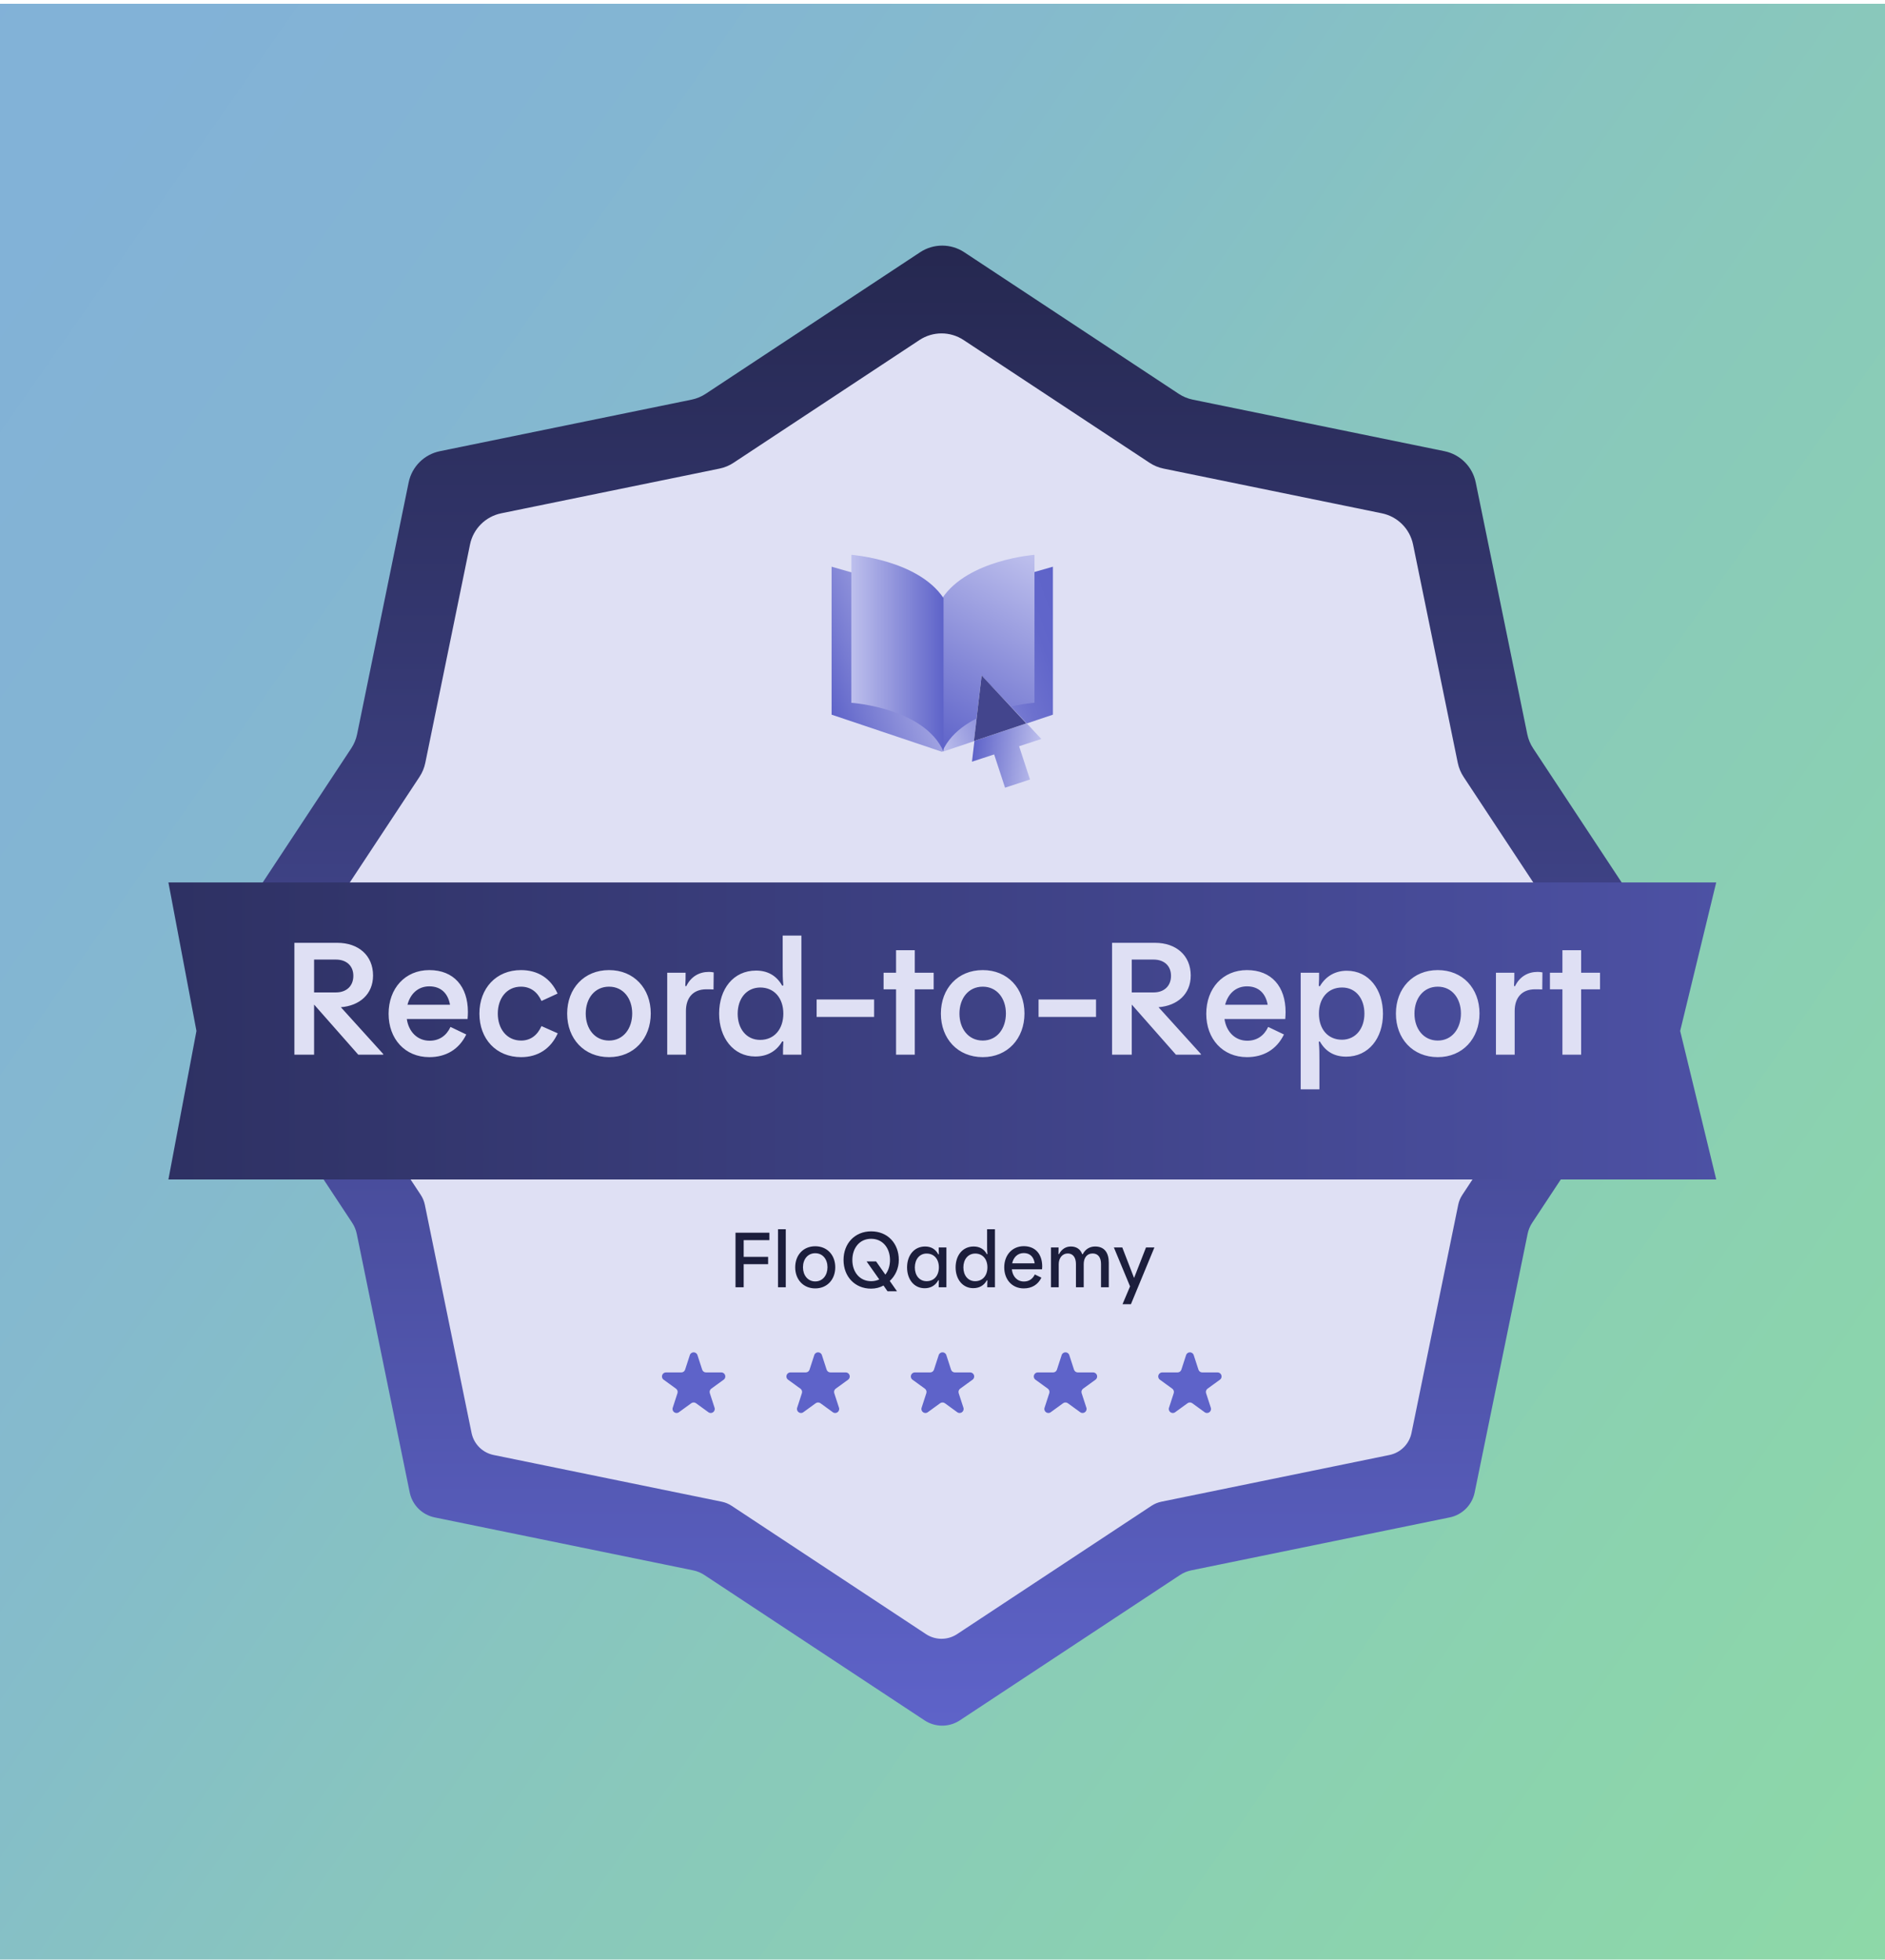 <svg width="482" height="501" viewBox="0 0 482 501" fill="none" xmlns="http://www.w3.org/2000/svg">
<rect width="482" height="500" transform="translate(0 0.969)" fill="url(#paint0_linear_1607_2157)"/>
<g filter="url(#filter0_ii_1607_2157)">
<path d="M207.228 86.911C227.761 73.358 254.4 73.358 274.934 86.911L292.095 98.238C298.636 102.556 305.942 105.582 313.619 107.154L333.763 111.279C357.867 116.215 376.703 135.051 381.639 159.155L385.764 179.299C387.336 186.977 390.363 194.283 394.68 200.823L406.007 217.984C419.56 238.518 419.56 265.157 406.007 285.691L394.68 302.852C390.363 309.392 387.336 316.698 385.764 324.376L381.639 344.52C376.703 368.624 357.867 387.46 333.763 392.396L313.619 396.521C305.942 398.093 298.636 401.12 292.095 405.437L274.934 416.764C254.4 430.317 227.761 430.317 207.228 416.764L190.067 405.437C183.526 401.12 176.22 398.093 168.542 396.521L148.398 392.396C124.295 387.46 105.458 368.624 100.522 344.52L96.397 324.376C94.825 316.698 91.799 309.392 87.482 302.852L76.154 285.691C62.601 265.157 62.601 238.518 76.154 217.984L87.482 200.823C91.799 194.283 94.825 186.977 96.397 179.299L100.522 159.155C105.458 135.051 124.295 116.215 148.398 111.279L168.542 107.154C176.22 105.582 183.526 102.556 190.067 98.238L207.228 86.911Z" fill="#DFE0F4"/>
<path d="M304.993 102.171C303.713 101.909 302.496 101.404 301.406 100.685L246.563 64.486C243.141 62.227 238.701 62.227 235.279 64.486L180.437 100.685C179.347 101.404 178.129 101.909 176.849 102.171L112.474 115.354C108.456 116.176 105.317 119.316 104.494 123.333L91.311 187.709C91.049 188.989 90.545 190.206 89.826 191.296L88.486 193.326L52.882 247.267C51.075 250.005 51.075 253.557 52.882 256.295L90.043 312.595V312.595C90.619 313.467 91.022 314.442 91.232 315.465V315.465L104.766 381.553L104.833 381.852C105.581 384.922 108.036 387.299 111.149 387.936L177.237 401.47L177.265 401.476C178.27 401.682 179.226 402.078 180.082 402.643V402.643L180.107 402.659L236.407 439.82C239.06 441.571 242.476 441.625 245.176 439.984L245.435 439.82L301.736 402.659V402.659C302.608 402.083 303.582 401.68 304.605 401.47V401.47L370.693 387.936C373.907 387.278 376.418 384.767 377.077 381.553L390.611 315.465L390.616 315.437C390.822 314.432 391.218 313.475 391.783 312.619V312.619L391.799 312.595L428.96 256.295C430.767 253.557 430.767 250.005 428.96 247.267L393.357 193.326L393.304 193.246L392.017 191.296C391.297 190.206 390.793 188.988 390.531 187.709L377.348 123.333C376.525 119.316 373.386 116.176 369.369 115.354L304.993 102.171Z" fill="url(#paint1_linear_1607_2157)"/>
<path d="M297.532 119.801C296.252 119.539 295.035 119.035 293.945 118.315L246.396 86.931C242.974 84.672 238.534 84.672 235.111 86.931L187.563 118.315C186.473 119.035 185.255 119.539 183.975 119.801L128.161 131.231C124.144 132.054 121.004 135.193 120.182 139.21L108.752 195.025C108.49 196.304 107.986 197.522 107.266 198.612L106.212 200.21L74.787 247.819C73.192 250.236 73.192 253.371 74.787 255.787L107.586 305.479V305.479C108.094 306.249 108.45 307.109 108.635 308.012V308.012L120.58 366.342L120.64 366.606C121.3 369.316 123.467 371.414 126.215 371.977L184.545 383.922L184.57 383.927C185.457 384.108 186.301 384.458 187.056 384.957V384.957L187.078 384.971L236.77 417.77C239.111 419.315 242.126 419.363 244.509 417.915L244.738 417.77L294.43 384.971V384.971C295.199 384.463 296.059 384.107 296.963 383.922V383.922L355.293 371.977C358.129 371.396 360.346 369.179 360.927 366.342L372.872 308.012L372.877 307.988C373.059 307.1 373.409 306.256 373.907 305.5V305.5L373.921 305.479L406.72 255.787C408.315 253.371 408.315 250.236 406.72 247.819L375.297 200.21L375.25 200.139L374.242 198.612C373.522 197.522 373.018 196.304 372.755 195.025L361.326 139.21C360.503 135.193 357.364 132.054 353.347 131.231L297.532 119.801Z" fill="#DFE0F4"/>
<path d="M176.393 346.44C176.7 345.496 178.035 345.496 178.341 346.44L179.552 350.165C179.689 350.587 180.082 350.873 180.526 350.873L184.443 350.873C185.435 350.873 185.848 352.143 185.045 352.726L181.876 355.028C181.517 355.289 181.367 355.751 181.504 356.173L182.714 359.899C183.021 360.843 181.941 361.627 181.138 361.044L177.969 358.742C177.61 358.481 177.124 358.481 176.765 358.742L173.596 361.044C172.793 361.627 171.713 360.843 172.02 359.899L173.231 356.173C173.368 355.751 173.217 355.289 172.858 355.028L169.689 352.726C168.887 352.143 169.299 350.873 170.291 350.873L174.209 350.873C174.652 350.873 175.046 350.587 175.183 350.165L176.393 346.44Z" fill="#5E63C9"/>
<path d="M208.212 346.44C208.518 345.496 209.853 345.496 210.16 346.44L211.37 350.165C211.507 350.587 211.901 350.873 212.344 350.873L216.261 350.873C217.254 350.873 217.666 352.143 216.863 352.726L213.694 355.028C213.335 355.289 213.185 355.751 213.322 356.173L214.533 359.899C214.839 360.843 213.759 361.627 212.957 361.044L209.788 358.742C209.429 358.481 208.943 358.481 208.584 358.742L205.415 361.044C204.612 361.627 203.532 360.843 203.838 359.899L205.049 356.173C205.186 355.751 205.036 355.289 204.677 355.028L201.508 352.726C200.705 352.143 201.118 350.873 202.11 350.873L206.027 350.873C206.471 350.873 206.864 350.587 207.001 350.165L208.212 346.44Z" fill="#5E63C9"/>
<path d="M240.03 346.44C240.336 345.496 241.671 345.496 241.978 346.44L243.189 350.165C243.326 350.587 243.719 350.873 244.163 350.873L248.08 350.873C249.072 350.873 249.485 352.143 248.682 352.726L245.513 355.028C245.154 355.289 245.004 355.751 245.141 356.173L246.351 359.899C246.658 360.843 245.578 361.627 244.775 361.044L241.606 358.742C241.247 358.481 240.761 358.481 240.402 358.742L237.233 361.044C236.43 361.627 235.35 360.843 235.657 359.899L236.867 356.173C237.004 355.751 236.854 355.289 236.495 355.028L233.326 352.726C232.523 352.143 232.936 350.873 233.928 350.873L237.845 350.873C238.289 350.873 238.682 350.587 238.819 350.165L240.03 346.44Z" fill="#5E63C9"/>
<path d="M271.469 346.44C271.776 345.496 273.111 345.496 273.418 346.44L274.628 350.165C274.765 350.587 275.158 350.873 275.602 350.873L279.519 350.873C280.511 350.873 280.924 352.143 280.121 352.726L276.952 355.028C276.593 355.289 276.443 355.751 276.58 356.173L277.791 359.899C278.097 360.843 277.017 361.627 276.215 361.044L273.045 358.742C272.686 358.481 272.2 358.481 271.841 358.742L268.672 361.044C267.87 361.627 266.79 360.843 267.096 359.899L268.307 356.173C268.444 355.751 268.294 355.289 267.935 355.028L264.766 352.726C263.963 352.143 264.375 350.873 265.368 350.873L269.285 350.873C269.728 350.873 270.122 350.587 270.259 350.165L271.469 346.44Z" fill="#5E63C9"/>
<path d="M303.288 346.44C303.595 345.496 304.93 345.496 305.236 346.44L306.447 350.165C306.584 350.587 306.977 350.873 307.421 350.873L311.338 350.873C312.33 350.873 312.743 352.143 311.94 352.726L308.771 355.028C308.412 355.289 308.262 355.751 308.399 356.173L309.609 359.899C309.916 360.843 308.836 361.627 308.033 361.044L304.864 358.742C304.505 358.481 304.019 358.481 303.66 358.742L300.491 361.044C299.688 361.627 298.608 360.843 298.915 359.899L300.126 356.173C300.263 355.751 300.112 355.289 299.753 355.028L296.584 352.726C295.782 352.143 296.194 350.873 297.186 350.873L301.104 350.873C301.547 350.873 301.941 350.587 302.078 350.165L303.288 346.44Z" fill="#5E63C9"/>
</g>
<path d="M188.071 329.101V315.151H196.736V317.056H190.161V321.316H196.408V323.201H190.161V329.101H188.071ZM198.937 329.101V314.27H200.924V329.101H198.937ZM208.457 329.387C205.384 329.387 203.336 327.093 203.336 324C203.336 320.886 205.384 318.612 208.457 318.612C211.53 318.612 213.578 320.886 213.578 323.979C213.578 327.093 211.53 329.387 208.457 329.387ZM208.457 327.605C210.403 327.605 211.591 325.987 211.591 323.979C211.591 321.972 210.403 320.395 208.457 320.395C206.511 320.395 205.323 321.972 205.323 324C205.323 325.987 206.532 327.605 208.457 327.605ZM222.741 329.449C218.562 329.449 215.694 326.335 215.694 322.115C215.694 317.896 218.582 314.802 222.761 314.802C226.981 314.802 229.828 317.896 229.828 322.095C229.828 324.307 228.927 326.171 227.514 327.482L229.337 330.084V330.125H226.94L225.916 328.65C224.994 329.162 223.929 329.449 222.741 329.449ZM222.761 327.544C223.519 327.544 224.216 327.38 224.83 327.093L221.614 322.525V322.484H224.011L226.387 325.864C227.145 324.901 227.575 323.59 227.575 322.136C227.575 319.084 225.732 316.707 222.761 316.707C219.811 316.687 217.947 319.063 217.947 322.136C217.947 325.188 219.811 327.544 222.761 327.544ZM236.448 329.346C233.682 329.346 231.941 327.032 231.941 324.02C231.941 320.968 233.723 318.674 236.55 318.674C238.066 318.674 239.193 319.329 239.93 320.681H240.073C240.032 320.046 240.032 319.575 240.032 318.92H241.999V329.101H240.032C240.032 328.425 240.032 327.974 240.073 327.318L239.93 327.298C239.172 328.67 237.943 329.346 236.448 329.346ZM236.939 327.544C238.865 327.544 240.073 326.089 240.073 324C240.073 321.931 238.865 320.477 236.939 320.477C235.075 320.477 233.928 322.013 233.928 324.041C233.928 326.048 235.075 327.544 236.939 327.544ZM248.86 329.326C246.115 329.326 244.353 327.011 244.353 324.02C244.353 320.968 246.115 318.674 248.962 318.674C250.437 318.674 251.625 319.288 252.342 320.64L252.486 320.62C252.404 319.78 252.404 319.207 252.404 318.326V314.27H254.411V329.101H252.445C252.445 328.466 252.445 327.974 252.486 327.339L252.342 327.318C251.605 328.67 250.376 329.326 248.86 329.326ZM249.352 327.544C251.277 327.544 252.486 326.089 252.486 324C252.486 321.91 251.277 320.477 249.352 320.477C247.488 320.497 246.34 322.013 246.34 324.02C246.34 326.028 247.488 327.544 249.352 327.544ZM261.784 329.387C258.793 329.387 256.786 327.134 256.786 324C256.786 320.886 258.814 318.592 261.784 318.592C264.795 318.592 266.496 320.681 266.496 323.775C266.496 324.041 266.475 324.246 266.455 324.512H258.732C258.916 326.315 260.063 327.626 261.825 327.626C263.095 327.626 264.037 326.991 264.611 325.823L266.291 326.642C265.389 328.466 263.812 329.387 261.784 329.387ZM258.814 322.976H264.57C264.345 321.398 263.423 320.354 261.784 320.354C260.207 320.354 259.142 321.439 258.814 322.976ZM268.731 329.101V318.92H270.677C270.677 319.555 270.677 319.985 270.656 320.62L270.779 320.64C271.455 319.391 272.459 318.674 273.831 318.674C275.286 318.674 276.289 319.411 276.72 320.64H276.863C277.539 319.35 278.645 318.674 280.038 318.674C282.517 318.674 283.52 320.415 283.52 322.812V329.101H281.533V323.16C281.533 321.542 280.837 320.456 279.383 320.456C277.867 320.456 277.109 321.665 277.109 323.181V329.101H275.122V323.16C275.122 321.542 274.405 320.456 273.032 320.456C271.598 320.456 270.718 321.685 270.718 323.201V329.101H268.731ZM287.033 333.423L288.959 328.875L284.821 318.92H286.972L289.983 326.724L293.035 318.92H295.186L289.184 333.423H287.033Z" fill="#1C1E3C"/>
<g clip-path="url(#clip0_1607_2157)">
<path d="M240.955 152.988L269.23 144.881C269.23 157.49 269.23 170.099 269.23 182.709L240.955 192.216V154.516V152.988Z" fill="url(#paint2_linear_1607_2157)"/>
<path d="M240.919 152.988L212.644 144.881C212.644 157.49 212.644 170.099 212.644 182.709L240.919 192.216V154.516V152.988Z" fill="url(#paint3_linear_1607_2157)"/>
<path d="M258.354 196.966L258.145 196.448V196.707L258.249 196.966H258.354Z" fill="#A2DFA0"/>
<path d="M240.955 152.902C247.539 143.095 264.518 141.848 264.518 141.848V179.675C264.518 179.675 245.893 180.922 240.955 192.13V152.902Z" fill="url(#paint4_linear_1607_2157)"/>
<path d="M241.261 152.902C234.677 143.095 217.699 141.848 217.699 141.848V179.675C217.699 179.675 236.323 180.922 241.261 192.13V152.902Z" fill="url(#paint5_linear_1607_2157)"/>
<path d="M251.129 172.687L266.261 188.924L260.589 190.782L263.376 199.289L256.996 201.379L254.209 192.872L248.538 194.73L251.129 172.687Z" fill="url(#paint6_linear_1607_2157)"/>
<path d="M262.428 184.94L249.044 189.448L251.007 172.687L262.428 184.94Z" fill="white"/>
<path d="M262.428 184.94L249.044 189.448L251.007 172.687L262.428 184.94Z" fill="#43458D"/>
</g>
<g filter="url(#filter1_d_1607_2157)">
<path d="M43.062 217.636H438.842L429.624 255.608L438.842 293.58H43.062L50.232 255.608L43.062 217.636Z" fill="url(#paint7_linear_1607_2157)"/>
</g>
<path d="M75.276 269.636V241.039H86.278C91.611 241.039 95.391 244.23 95.391 249.395C95.391 254.183 91.947 257.122 87.16 257.5L97.994 269.468V269.636H91.611L80.357 256.87H80.315V269.636H75.276ZM85.9 245.322H80.315V253.721H85.9C88.588 253.721 90.351 252.083 90.351 249.479C90.351 246.876 88.546 245.322 85.9 245.322ZM109.778 270.266C103.563 270.266 99.364 265.605 99.364 259.18C99.364 252.713 103.563 248.01 109.778 248.01C116.035 248.01 119.646 252.209 119.646 258.718C119.646 259.348 119.604 259.894 119.562 260.524H104.025C104.487 263.715 106.67 266.067 109.862 266.067C112.297 266.067 114.145 264.807 115.195 262.539L119.226 264.471C117.379 268.292 114.019 270.266 109.778 270.266ZM104.193 256.87H115.069C114.565 254.015 112.801 252.167 109.778 252.167C106.88 252.167 104.907 254.099 104.193 256.87ZM133.251 270.266C126.868 270.266 122.585 265.605 122.585 259.138C122.585 252.671 126.868 248.01 133.209 248.01C137.534 248.01 140.81 250.109 142.573 254.015L138.458 255.904C137.45 253.637 135.686 252.251 133.209 252.251C129.555 252.251 127.288 255.232 127.288 259.138C127.288 263.001 129.555 266.025 133.251 266.025C135.728 266.025 137.45 264.597 138.458 262.329L142.615 264.177C140.852 268.082 137.576 270.266 133.251 270.266ZM155.735 270.266C149.352 270.266 145.026 265.563 145.026 259.138C145.026 252.713 149.352 248.01 155.735 248.01C162.076 248.01 166.401 252.671 166.401 259.096C166.401 265.521 162.076 270.266 155.735 270.266ZM155.735 266.025C159.388 266.025 161.656 262.959 161.656 259.096C161.656 255.274 159.388 252.251 155.735 252.251C152.039 252.251 149.772 255.274 149.772 259.138C149.772 262.959 152.039 266.025 155.735 266.025ZM170.609 269.636V248.682H175.312C175.312 249.899 175.312 250.865 175.228 252.083L175.48 252.125C176.698 249.647 178.797 248.472 181.275 248.472C181.695 248.472 182.031 248.514 182.493 248.598L182.451 252.965C181.821 252.923 181.275 252.923 180.603 252.923C177.202 252.923 175.396 255.107 175.396 258.466V269.636H170.609ZM193.12 270.098C187.493 270.098 183.882 265.269 183.882 259.138C183.882 252.881 187.493 248.136 193.33 248.136C196.186 248.136 198.537 249.353 200.007 251.999L200.301 251.915C200.133 250.193 200.133 249.017 200.133 247.17V239.191H204.92V269.636H200.217C200.217 268.418 200.217 267.453 200.301 266.277L200.007 266.235C198.495 268.838 196.102 270.098 193.12 270.098ZM194.38 265.857C198.034 265.857 200.301 263.043 200.301 259.138C200.301 255.191 197.992 252.461 194.38 252.461C190.811 252.503 188.627 255.358 188.627 259.18C188.627 262.959 190.811 265.857 194.38 265.857ZM208.815 259.978V255.526H223.513V259.978H208.815ZM229.125 269.636V252.923H225.934V248.682H229.125V242.928H233.913V248.682H238.742V252.923H233.913V269.636H229.125ZM251.294 270.266C244.911 270.266 240.586 265.563 240.586 259.138C240.586 252.713 244.911 248.01 251.294 248.01C257.635 248.01 261.961 252.671 261.961 259.096C261.961 265.521 257.635 270.266 251.294 270.266ZM251.294 266.025C254.948 266.025 257.215 262.959 257.215 259.096C257.215 255.274 254.948 252.251 251.294 252.251C247.599 252.251 245.331 255.274 245.331 259.138C245.331 262.959 247.599 266.025 251.294 266.025ZM265.561 259.978V255.526H280.258V259.978H265.561ZM284.357 269.636V241.039H295.359C300.692 241.039 304.472 244.23 304.472 249.395C304.472 254.183 301.028 257.122 296.241 257.5L307.075 269.468V269.636H300.692L289.438 256.87H289.396V269.636H284.357ZM294.981 245.322H289.396V253.721H294.981C297.669 253.721 299.432 252.083 299.432 249.479C299.432 246.876 297.627 245.322 294.981 245.322ZM318.859 270.266C312.644 270.266 308.445 265.605 308.445 259.18C308.445 252.713 312.644 248.01 318.859 248.01C325.116 248.01 328.727 252.209 328.727 258.718C328.727 259.348 328.686 259.894 328.644 260.524H313.106C313.568 263.715 315.752 266.067 318.943 266.067C321.379 266.067 323.226 264.807 324.276 262.539L328.308 264.471C326.46 268.292 323.1 270.266 318.859 270.266ZM313.274 256.87H324.15C323.646 254.015 321.883 252.167 318.859 252.167C315.961 252.167 313.988 254.099 313.274 256.87ZM332.591 278.497V248.682H337.295C337.295 249.899 337.295 250.865 337.211 252.083L337.505 252.125C339.058 249.479 341.536 248.178 344.392 248.178C350.061 248.178 353.63 253.007 353.63 259.18C353.63 265.395 349.977 270.14 344.224 270.14C341.242 270.14 338.974 268.88 337.505 266.277L337.211 266.319C337.379 268.04 337.379 269.342 337.379 271.148V278.497H332.591ZM343.174 265.815C346.701 265.773 348.885 262.917 348.885 259.138C348.885 255.316 346.701 252.461 343.174 252.461C339.52 252.461 337.253 255.232 337.253 259.138C337.253 263.085 339.52 265.815 343.174 265.815ZM367.645 270.266C361.262 270.266 356.937 265.563 356.937 259.138C356.937 252.713 361.262 248.01 367.645 248.01C373.986 248.01 378.312 252.671 378.312 259.096C378.312 265.521 373.986 270.266 367.645 270.266ZM367.645 266.025C371.299 266.025 373.567 262.959 373.567 259.096C373.567 255.274 371.299 252.251 367.645 252.251C363.95 252.251 361.682 255.274 361.682 259.138C361.682 262.959 363.95 266.025 367.645 266.025ZM382.519 269.636V248.682H387.223C387.223 249.899 387.223 250.865 387.139 252.083L387.391 252.125C388.608 249.647 390.708 248.472 393.186 248.472C393.606 248.472 393.942 248.514 394.403 248.598L394.361 252.965C393.732 252.923 393.186 252.923 392.514 252.923C389.112 252.923 387.307 255.107 387.307 258.466V269.636H382.519ZM399.515 269.636V252.923H396.324V248.682H399.515V242.928H404.302V248.682H409.132V252.923H404.302V269.636H399.515Z" fill="#DFE0F4"/>
<defs>
<filter id="filter0_ii_1607_2157" x="46.406" y="62.792" width="389.031" height="378.383" filterUnits="userSpaceOnUse" color-interpolation-filters="sRGB">
<feFlood flood-opacity="0" result="BackgroundImageFix"/>
<feBlend mode="normal" in="SourceGraphic" in2="BackgroundImageFix" result="shape"/>
<feColorMatrix in="SourceAlpha" type="matrix" values="0 0 0 0 0 0 0 0 0 0 0 0 0 0 0 0 0 0 127 0" result="hardAlpha"/>
<feOffset dx="-5.121"/>
<feGaussianBlur stdDeviation="12.803"/>
<feComposite in2="hardAlpha" operator="arithmetic" k2="-1" k3="1"/>
<feColorMatrix type="matrix" values="0 0 0 0 0.11 0 0 0 0 0.118 0 0 0 0 0.235 0 0 0 0.5 0"/>
<feBlend mode="normal" in2="shape" result="effect1_innerShadow_1607_2157"/>
<feColorMatrix in="SourceAlpha" type="matrix" values="0 0 0 0 0 0 0 0 0 0 0 0 0 0 0 0 0 0 127 0" result="hardAlpha"/>
<feOffset dx="5.121"/>
<feGaussianBlur stdDeviation="12.803"/>
<feComposite in2="hardAlpha" operator="arithmetic" k2="-1" k3="1"/>
<feColorMatrix type="matrix" values="0 0 0 0 0.11 0 0 0 0 0.118 0 0 0 0 0.235 0 0 0 0.25 0"/>
<feBlend mode="normal" in2="effect1_innerShadow_1607_2157" result="effect2_innerShadow_1607_2157"/>
</filter>
<filter id="filter1_d_1607_2157" x="28.137" y="210.671" width="425.63" height="105.794" filterUnits="userSpaceOnUse" color-interpolation-filters="sRGB">
<feFlood flood-opacity="0" result="BackgroundImageFix"/>
<feColorMatrix in="SourceAlpha" type="matrix" values="0 0 0 0 0 0 0 0 0 0 0 0 0 0 0 0 0 0 127 0" result="hardAlpha"/>
<feOffset dy="7.96"/>
<feGaussianBlur stdDeviation="7.463"/>
<feColorMatrix type="matrix" values="0 0 0 0 0.137 0 0 0 0 0.188 0 0 0 0 0.278 0 0 0 0.2 0"/>
<feBlend mode="multiply" in2="BackgroundImageFix" result="effect1_dropShadow_1607_2157"/>
<feBlend mode="normal" in="SourceGraphic" in2="effect1_dropShadow_1607_2157" result="shape"/>
</filter>
<linearGradient id="paint0_linear_1607_2157" x1="755" y1="604.031" x2="-127" y2="-11.969" gradientUnits="userSpaceOnUse">
<stop stop-color="#90E39A"/>
<stop offset="0.145" stop-color="#8EDDA1"/>
<stop offset="0.266" stop-color="#8DD8A8"/>
<stop offset="0.366" stop-color="#8BD3AE"/>
<stop offset="0.449" stop-color="#8ACEB5"/>
<stop offset="0.517" stop-color="#89C9BA"/>
<stop offset="0.573" stop-color="#88C5BF"/>
<stop offset="0.619" stop-color="#86C1C4"/>
<stop offset="0.66" stop-color="#85BDC9"/>
<stop offset="0.696" stop-color="#85BACD"/>
<stop offset="0.732" stop-color="#84B8D0"/>
<stop offset="0.77" stop-color="#83B5D3"/>
<stop offset="0.813" stop-color="#83B3D5"/>
<stop offset="0.864" stop-color="#82B2D7"/>
<stop offset="0.925" stop-color="#82B1D8"/>
<stop offset="1" stop-color="#82B1D8"/>
</linearGradient>
<linearGradient id="paint1_linear_1607_2157" x1="240.921" y1="0.769" x2="240.921" y2="441.175" gradientUnits="userSpaceOnUse">
<stop stop-color="#1C1E3C"/>
<stop offset="1" stop-color="#5E63C9"/>
</linearGradient>
<linearGradient id="paint2_linear_1607_2157" x1="234.777" y1="175.242" x2="274.958" y2="160.618" gradientUnits="userSpaceOnUse">
<stop stop-color="#BEC0ED"/>
<stop offset="0.192" stop-color="#9B9EE0"/>
<stop offset="0.388" stop-color="#8084D6"/>
<stop offset="0.587" stop-color="#6D71CE"/>
<stop offset="0.789" stop-color="#6166CA"/>
<stop offset="1" stop-color="#5E63C9"/>
</linearGradient>
<linearGradient id="paint3_linear_1607_2157" x1="209.746" y1="174.749" x2="244.266" y2="162.185" gradientUnits="userSpaceOnUse">
<stop stop-color="#5E63C9"/>
<stop offset="0.234" stop-color="#777BD2"/>
<stop offset="0.747" stop-color="#AAACE5"/>
<stop offset="1" stop-color="#BEC0ED"/>
</linearGradient>
<linearGradient id="paint4_linear_1607_2157" x1="238.601" y1="190.771" x2="266.265" y2="142.857" gradientUnits="userSpaceOnUse">
<stop stop-color="#5E63C9"/>
<stop offset="1" stop-color="#BEC0ED"/>
</linearGradient>
<linearGradient id="paint5_linear_1607_2157" x1="241.261" y1="166.989" x2="217.699" y2="166.989" gradientUnits="userSpaceOnUse">
<stop stop-color="#5E63C9"/>
<stop offset="1" stop-color="#BEC0ED"/>
</linearGradient>
<linearGradient id="paint6_linear_1607_2157" x1="266.314" y1="188.475" x2="249.503" y2="186.496" gradientUnits="userSpaceOnUse">
<stop stop-color="#BEC0ED"/>
<stop offset="1" stop-color="#5E63C9"/>
</linearGradient>
<linearGradient id="paint7_linear_1607_2157" x1="43.062" y1="255.608" x2="663.148" y2="255.608" gradientUnits="userSpaceOnUse">
<stop stop-color="#2E3163"/>
<stop offset="1" stop-color="#5E63C9"/>
</linearGradient>
<clipPath id="clip0_1607_2157">
<rect width="62.834" height="62.834" fill="white" transform="translate(209.61 138.814)"/>
</clipPath>
</defs>
</svg>
